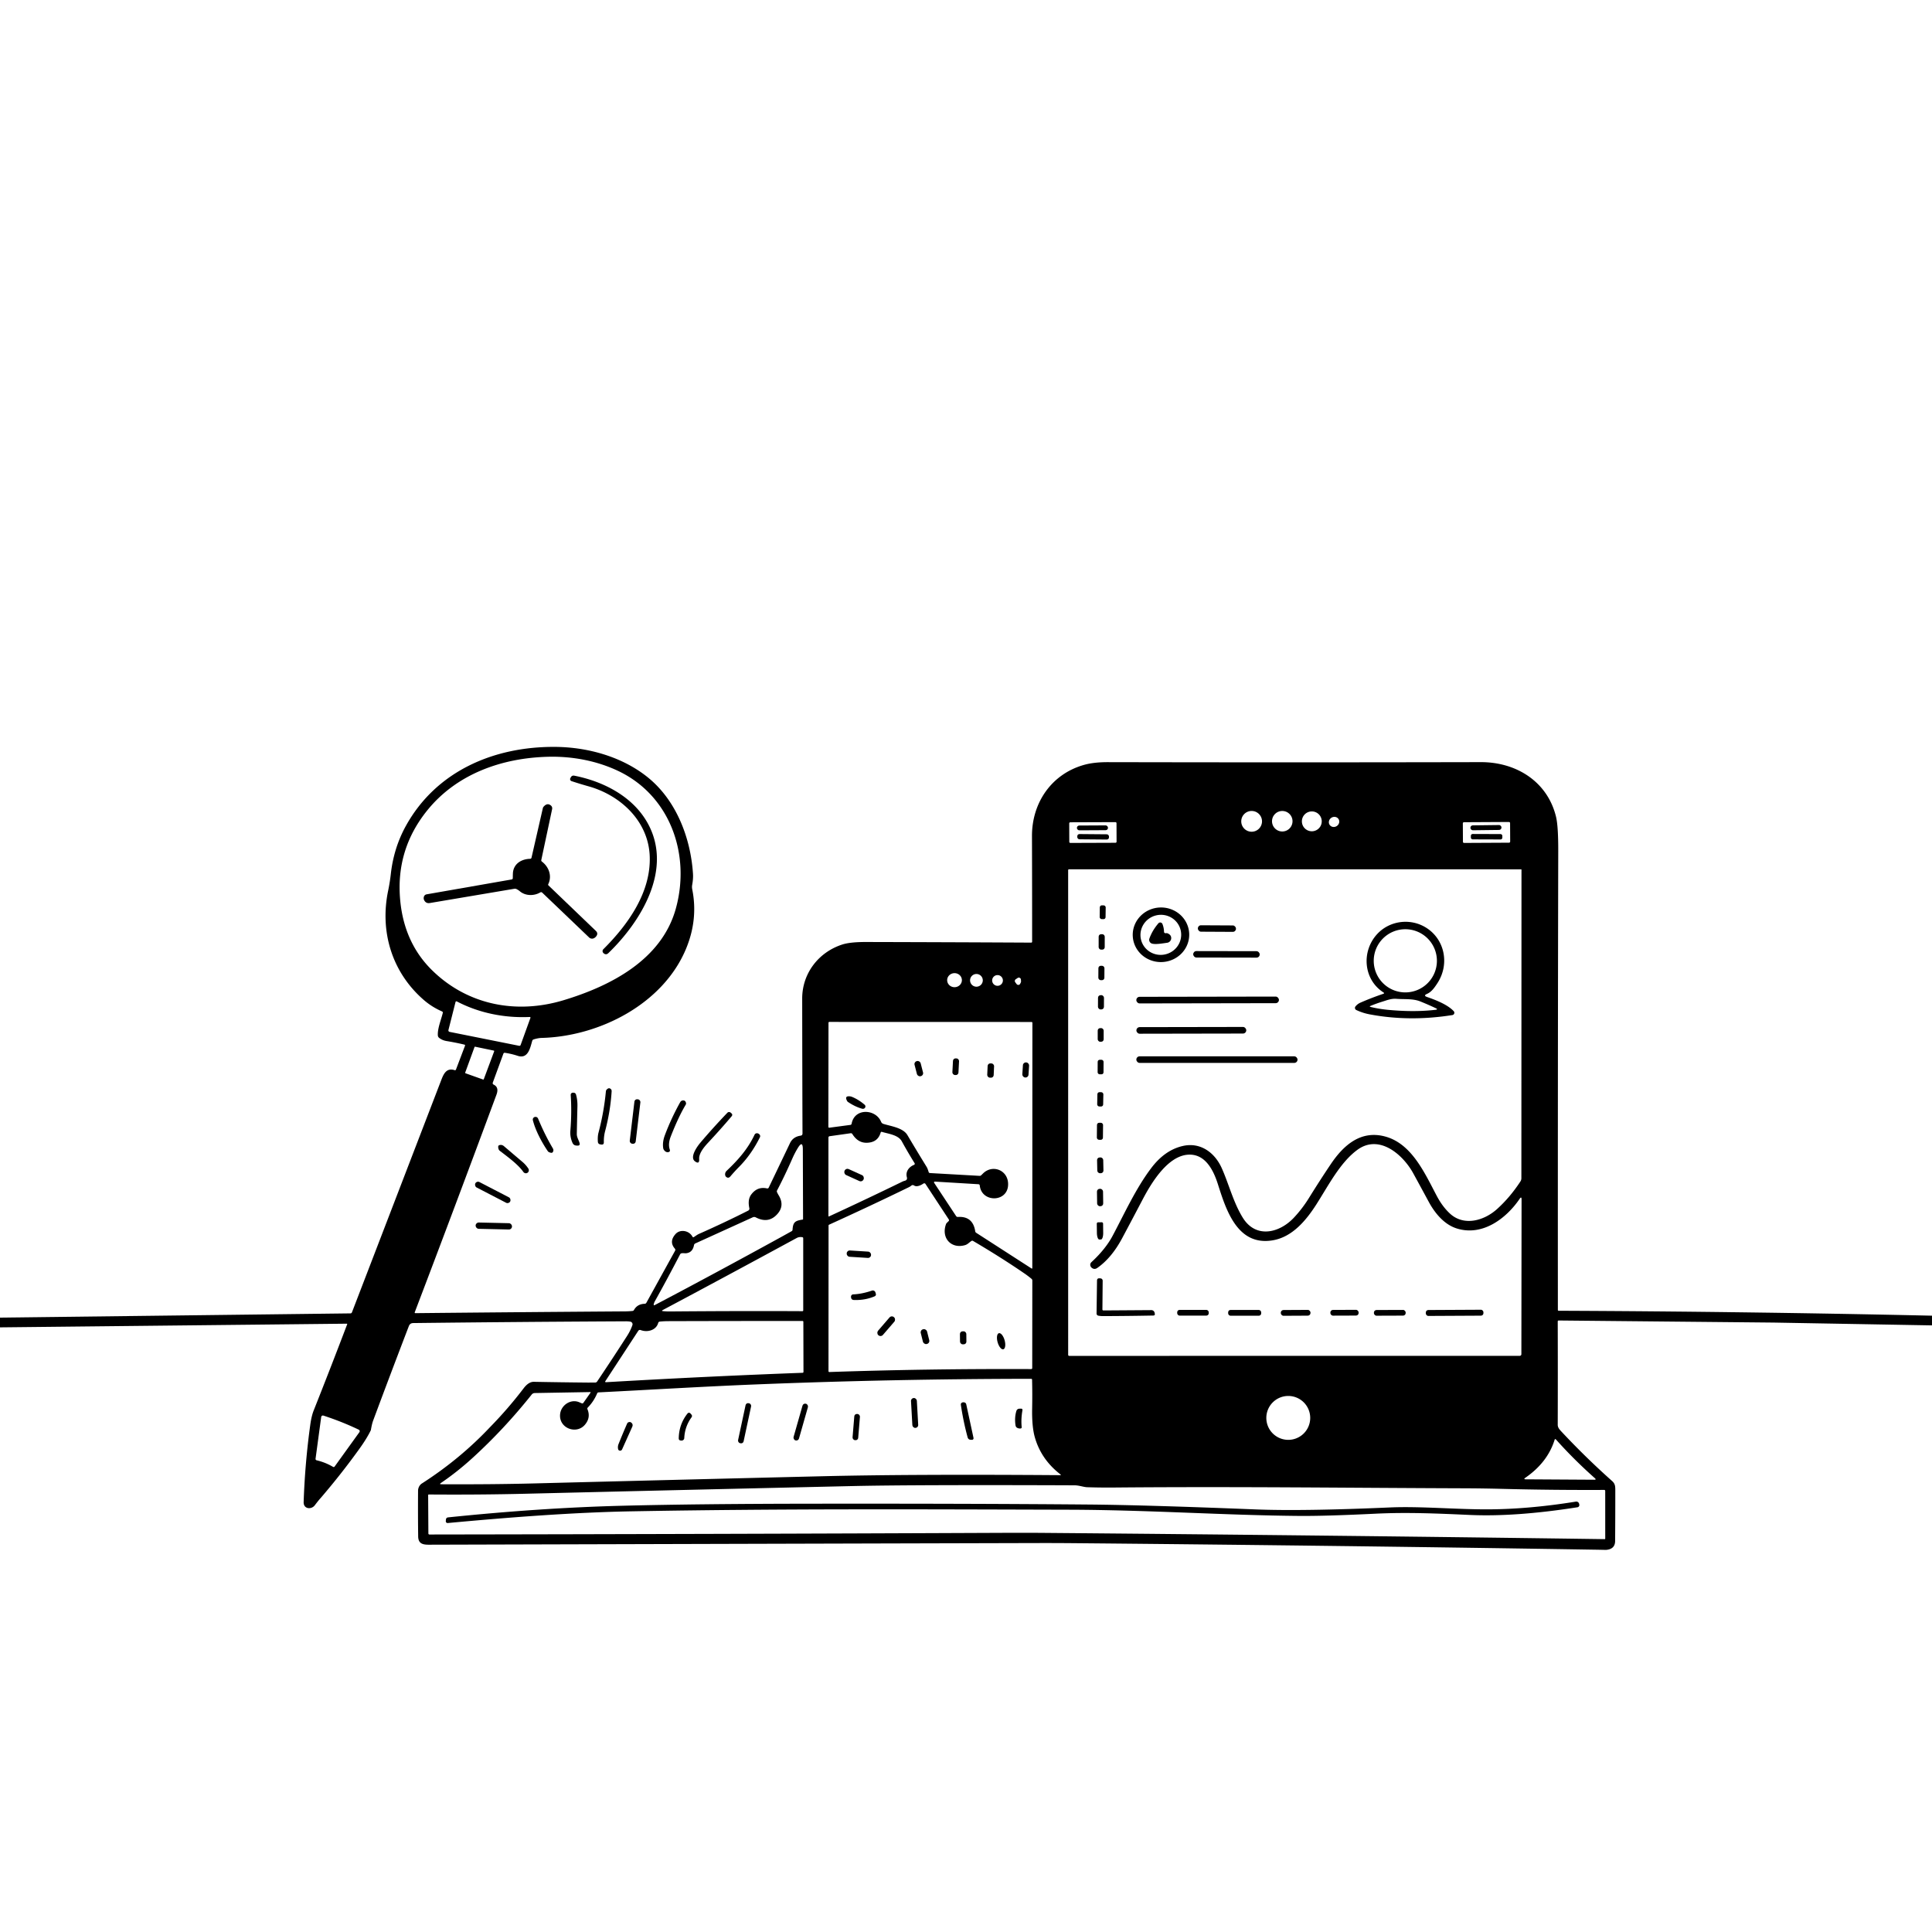 <svg xmlns="http://www.w3.org/2000/svg" version="1.1" viewBox="0.00 0.00 1024.00 1024.00">
<g id="Parent-Group"><g fill="rgba(0,0,0,0)" id="Group-rgba(0,0,0,0)">
<path d="   M 1024.00 0.00   L 1024.00 697.34   Q 924.92 695.13 826.16 694.73   Q 825.70 694.73 825.70 694.28   Q 825.64 569.39 825.90 451.00   Q 825.93 437.84 824.72 432.88   C 820.17 414.21 803.62 403.91 784.89 403.95   Q 684.63 404.17 587.11 403.96   Q 579.80 403.95 574.68 405.37   C 557.41 410.16 546.92 425.40 546.97 443.15   Q 547.06 472.30 547.05 499.15   A 0.46 0.46 0.0 0 1 546.58 499.61   Q 505.01 499.39 459.07 499.28   Q 450.71 499.26 446.54 500.58   C 433.90 504.61 425.17 515.87 425.18 529.25   Q 425.22 565.48 425.34 600.76   Q 425.34 601.78 424.33 601.93   Q 420.33 602.50 418.70 605.91   Q 412.83 618.23 407.43 629.47   A 0.77 0.77 0.0 0 1 406.57 629.89   Q 401.42 628.74 398.16 633.13   C 396.58 635.27 396.65 637.90 397.17 640.37   A 1.18 1.17 -19.6 0 1 396.55 641.66   Q 384.18 647.92 370.50 653.98   C 369.57 654.39 368.66 655.09 367.81 655.64   Q 367.28 655.98 366.99 655.43   C 365.32 652.24 360.50 651.27 358.00 654.12   Q 354.49 658.12 357.67 661.78   Q 358.14 662.32 357.80 662.93   L 342.59 690.49   Q 342.29 691.02 341.68 691.04   Q 337.80 691.15 336.03 694.31   Q 335.77 694.78 335.23 694.83   Q 333.17 695.05 331.07 695.06   Q 274.57 695.45 220.22 696.00   Q 219.65 696.01 219.85 695.47   Q 241.64 638.27 263.14 580.20   C 263.90 578.14 264.01 576.03 261.67 574.88   Q 260.93 574.52 261.21 573.75   L 266.80 558.49   Q 267.01 557.92 267.62 558.01   Q 271.08 558.52 274.38 559.61   C 279.92 561.43 281.02 555.34 282.09 551.68   Q 282.26 551.09 282.84 550.91   Q 285.23 550.17 287.08 550.12   C 317.69 549.33 351.55 532.13 363.68 502.71   Q 370.05 487.25 366.92 471.48   Q 366.66 470.18 366.87 469.02   C 367.23 467.01 367.43 465.07 367.29 463.03   C 366.04 444.04 358.43 424.38 343.71 412.31   C 330.19 401.22 311.80 396.02 294.43 395.87   C 261.64 395.57 231.10 408.82 215.12 437.75   Q 208.70 449.37 207.15 463.16   Q 206.65 467.62 205.73 472.06   C 201.22 493.73 207.69 515.30 224.59 529.98   Q 228.92 533.74 234.28 536.08   Q 234.83 536.33 234.68 536.91   C 233.80 540.50 231.82 545.22 232.07 548.81   A 1.75 1.74 -72.6 0 0 232.72 550.06   Q 234.39 551.41 236.81 551.80   Q 241.60 552.58 246.13 553.67   Q 246.64 553.80 246.45 554.30   L 241.70 566.82   Q 241.49 567.38 240.92 567.20   C 236.47 565.76 235.01 569.50 233.76 572.76   Q 210.15 634.18 186.55 695.54   Q 186.33 696.12 185.71 696.12   L 0.00 698.36   L 0.00 0.00   L 1024.00 0.00   Z   M 318.24 606.56   L 318.71 606.63   Q 320.08 606.81 320.05 605.43   Q 319.98 602.32 320.72 599.54   Q 323.53 588.93 324.18 578.44   Q 324.25 577.32 323.22 576.88   Q 322.45 576.55 321.53 577.53   A 1.48 1.45 70.1 0 0 321.14 578.39   Q 320.11 589.41 317.22 600.34   Q 316.69 602.32 316.88 605.11   Q 316.97 606.39 318.24 606.56   Z   M 305.72 600.96   Q 305.86 593.68 306.05 586.44   Q 306.14 583.13 305.32 580.21   Q 305.02 579.16 303.93 579.15   L 303.62 579.15   A 1.13 1.12 88.3 0 0 302.49 580.35   Q 303.11 589.52 302.31 599.26   Q 302.04 602.61 303.43 605.73   Q 304.03 607.08 305.49 607.17   L 305.98 607.20   Q 307.62 607.29 307.15 605.72   C 306.66 604.08 305.68 602.74 305.72 600.96   Z   M 339.42 584.212   A 1.37 1.37 0.0 0 0 338.221 582.689   L 337.785 582.637   A 1.37 1.37 0.0 0 0 336.262 583.836   L 333.78 604.648   A 1.37 1.37 0.0 0 0 334.978 606.171   L 335.415 606.223   A 1.37 1.37 0.0 0 0 336.938 605.024   L 339.42 584.212   Z   M 354.96 609.16   Q 353.99 606.25 355.56 602.25   Q 359.66 591.82 363.44 585.52   A 1.34 1.32 -37.7 0 0 363.58 584.51   Q 363.29 583.45 362.55 583.30   Q 361.15 583.03 360.46 584.28   Q 355.69 592.87 352.38 601.71   Q 351.01 605.40 351.52 608.58   A 2.23 2.21 23.5 0 0 351.86 609.43   Q 352.75 610.73 353.92 610.68   Q 355.45 610.61 354.96 609.16   Z   M 370.57 614.28   C 370.39 611.33 373.08 608.04 375.33 605.63   Q 382.08 598.40 387.76 591.68   Q 388.51 590.79 387.63 590.04   L 387.24 589.70   A 1.25 1.24 42.1 0 0 385.53 589.78   Q 377.16 598.56 371.06 605.83   C 369.51 607.68 365.45 613.35 368.31 615.50   Q 370.76 617.34 370.57 614.28   Z   M 293.02 608.66   C 290.00 603.56 287.49 598.39 285.23 592.96   Q 284.82 591.97 283.81 591.97   A 1.43 1.42 -7.0 0 0 282.43 593.73   C 283.80 599.27 287.33 605.73 290.33 610.12   A 1.55 1.54 -5.0 0 0 290.99 610.67   Q 292.54 611.37 292.99 610.65   Q 293.61 609.67 293.02 608.66   Z   M 399.89 601.51   C 396.38 608.94 391.28 614.73 385.14 620.55   A 2.54 2.34 -35.8 0 0 384.56 623.41   Q 384.62 623.53 384.72 623.62   Q 385.98 624.85 387.12 623.51   Q 389.37 620.85 391.70 618.50   Q 398.28 611.86 402.78 602.74   A 1.27 1.26 39.3 0 0 402.64 601.40   Q 402.10 600.72 401.37 600.66   Q 400.34 600.56 399.89 601.51   Z   M 277.34 621.09   Q 277.80 621.74 278.53 621.84   A 1.62 1.57 76.4 0 0 280.01 619.33   Q 278.69 617.35 277.01 615.92   Q 271.80 611.50 267.11 607.50   Q 265.94 606.50 264.53 607.01   Q 263.79 607.28 264.21 608.91   A 2.02 1.99 -79.4 0 0 264.93 609.98   C 269.51 613.46 274.68 617.29 277.34 621.09   Z   M 270.436 636.764   A 1.59 1.59 0.0 0 0 269.756 634.621   L 254.095 626.503   A 1.59 1.59 0.0 0 0 251.952 627.183   L 251.924 627.236   A 1.59 1.59 0.0 0 0 252.604 629.379   L 268.265 637.497   A 1.59 1.59 0.0 0 0 270.408 636.817   L 270.436 636.764   Z   M 271.368 649.989   A 1.63 1.63 0.0 0 0 269.776 648.322   L 253.76 647.959   A 1.63 1.63 0.0 0 0 252.093 649.551   L 252.092 649.631   A 1.63 1.63 0.0 0 0 253.684 651.298   L 269.7 651.661   A 1.63 1.63 0.0 0 0 271.367 650.069   L 271.368 649.989   Z" />
<path d="   M 226.65 429.28   C 242.15 410.24 265.95 401.69 290.61 401.10   C 303.48 400.79 316.39 403.27 327.72 408.65   C 355.33 421.79 366.19 453.13 358.14 481.79   C 350.57 508.75 323.64 522.62 298.65 530.15   C 273.60 537.70 247.82 532.68 229.07 514.31   Q 214.18 499.72 212.10 476.98   Q 209.66 450.15 226.65 429.28   Z   M 344.35 453.40   C 345.28 472.76 332.87 490.09 319.80 503.09   A 1.42 1.42 0.0 0 0 319.60 504.87   Q 319.74 505.07 319.92 505.23   Q 321.22 506.35 322.46 505.16   C 339.94 488.25 356.96 460.41 343.09 435.95   C 335.25 422.14 319.92 414.18 304.41 411.13   Q 303.14 410.88 302.53 412.02   L 302.30 412.44   A 1.11 1.11 0.0 0 0 302.93 414.02   Q 307.46 415.51 311.92 416.76   C 328.89 421.50 343.46 435.09 344.35 453.40   Z   M 271.14 466.14   L 226.09 474.02   A 1.80 1.80 0.0 0 0 224.66 475.34   Q 224.41 476.31 224.80 477.08   Q 225.76 478.98 227.85 478.62   L 272.65 471.06   Q 273.21 470.97 273.71 471.21   Q 274.68 471.67 275.49 472.36   C 278.52 474.95 283.10 474.91 286.33 473.01   Q 286.91 472.67 287.41 473.14   L 312.24 496.88   A 2.26 2.25 -37.4 0 0 314.88 497.23   Q 315.59 496.84 316.06 496.20   Q 317.16 494.70 315.82 493.40   L 290.70 469.29   Q 290.41 469.01 290.58 468.65   C 292.65 464.41 291.03 459.54 287.22 456.66   Q 286.79 456.33 286.90 455.81   L 292.62 428.93   Q 292.91 427.57 291.78 426.77   Q 289.94 425.46 288.10 427.59   A 1.84 1.76 72.8 0 0 287.72 428.35   L 281.72 454.56   Q 281.58 455.17 280.95 455.19   C 276.01 455.33 272.00 458.11 271.84 463.07   Q 271.80 464.26 271.79 465.38   Q 271.78 466.02 271.14 466.14   Z" />
<circle cx="663.39" cy="435.33" r="5.50" />
<circle cx="679.63" cy="435.27" r="5.43" />
<circle cx="695.29" cy="435.33" r="5.26" />
<ellipse cx="0.00" cy="0.00" transform="translate(707.08,435.63) rotate(-33.1)" rx="2.81" ry="2.62" />
<path d="   M 591.807 446.116   A 0.57 0.57 0.0 0 1 591.239 446.688   L 567.319 446.772   A 0.57 0.57 0.0 0 1 566.747 446.204   L 566.713 436.404   A 0.57 0.57 0.0 0 1 567.281 435.832   L 591.201 435.748   A 0.57 0.57 0.0 0 1 591.773 436.316   L 591.807 446.116   Z   M 587.25 438.697   A 1.23 1.23 0.0 0 0 586.013 437.473   L 572.013 437.547   A 1.23 1.23 0.0 0 0 570.79 438.783   L 570.79 438.863   A 1.23 1.23 0.0 0 0 572.027 440.087   L 586.027 440.013   A 1.23 1.23 0.0 0 0 587.25 438.777   L 587.25 438.697   Z   M 587.782 443.343   A 1.14 1.14 0.0 0 0 586.652 442.193   L 572.132 442.067   A 1.14 1.14 0.0 0 0 570.982 443.197   L 570.978 443.697   A 1.14 1.14 0.0 0 0 572.108 444.847   L 586.628 444.973   A 1.14 1.14 0.0 0 0 587.778 443.843   L 587.782 443.343   Z" />
<path d="   M 800.425 446.044   A 0.60 0.60 0.0 0 1 799.829 446.647   L 775.989 446.772   A 0.60 0.60 0.0 0 1 775.386 446.175   L 775.335 436.396   A 0.60 0.60 0.0 0 1 775.931 435.793   L 799.771 435.668   A 0.60 0.60 0.0 0 1 800.374 436.264   L 800.425 446.044   Z   M 795.809 438.529   A 1.26 1.26 0.0 0 0 794.534 437.285   L 780.595 437.455   A 1.26 1.26 0.0 0 0 779.35 438.731   L 779.351 438.81   A 1.26 1.26 0.0 0 0 780.626 440.055   L 794.565 439.885   A 1.26 1.26 0.0 0 0 795.81 438.61   L 795.809 438.529   Z   M 796.272 442.999   A 0.92 0.92 0.0 0 0 795.355 442.076   L 780.515 442.024   A 0.92 0.92 0.0 0 0 779.592 442.941   L 779.588 443.961   A 0.92 0.92 0.0 0 0 780.505 444.884   L 795.345 444.936   A 0.92 0.92 0.0 0 0 796.268 444.019   L 796.272 442.999   Z" />
<path d="   M 581.62 672.01   Q 589.21 666.70 594.82 656.17   Q 600.36 645.79 605.67 635.66   C 610.19 627.06 618.92 612.48 629.96 611.99   C 638.78 611.60 643.09 620.06 645.47 627.53   C 649.88 641.38 655.87 660.65 674.71 657.37   C 684.97 655.58 692.21 646.91 697.63 638.46   C 704.07 628.41 710.28 616.13 719.46 609.42   C 731.06 600.95 743.65 612.01 749.06 621.90   Q 753.13 629.34 757.29 637.04   C 760.48 642.94 765.38 648.95 772.00 651.07   C 785.52 655.40 798.17 646.08 805.44 635.41   Q 806.46 633.92 806.46 635.73   L 806.36 717.75   A 0.87 0.87 0.0 0 1 805.49 718.62   L 566.78 718.65   Q 566.15 718.65 566.15 718.03   L 566.14 461.27   Q 566.14 460.74 566.67 460.74   L 806.22 460.76   A 0.20 0.20 0.0 0 1 806.42 460.96   L 806.36 624.48   Q 806.36 625.43 805.84 626.22   Q 800.30 634.67 793.45 640.84   C 786.51 647.09 775.84 650.00 768.51 643.23   Q 764.53 639.55 761.52 633.86   C 755.16 621.84 748.36 606.41 734.50 602.47   C 721.40 598.74 712.17 606.89 705.38 616.97   Q 699.84 625.18 693.73 635.02   Q 690.25 640.63 685.80 645.38   C 678.13 653.58 665.58 656.64 658.64 645.31   C 653.64 637.15 651.33 627.59 647.56 619.16   C 643.91 610.97 636.33 605.26 626.96 607.38   C 619.80 609.00 614.39 613.52 610.12 619.18   C 601.94 630.02 596.10 643.01 589.71 655.00   Q 585.95 662.06 578.54 668.91   Q 577.48 669.89 578.05 671.20   Q 578.20 671.54 578.47 671.80   Q 579.96 673.17 581.62 672.01   Z   M 586.046 480.932   A 1.05 1.05 0.0 0 0 585.011 479.868   L 583.991 479.853   A 1.05 1.05 0.0 0 0 582.927 480.889   L 582.854 486.088   A 1.05 1.05 0.0 0 0 583.889 487.152   L 584.909 487.167   A 1.05 1.05 0.0 0 0 585.973 486.132   L 586.046 480.932   Z   M 630.296 494.797   A 14.97 14.47 -2.5 0 0 614.709 480.994   A 14.97 14.47 -2.5 0 0 600.384 496.103   A 14.97 14.47 -2.5 0 0 615.971 509.906   A 14.97 14.47 -2.5 0 0 630.296 494.797   Z   M 733.15 526.75   Q 726.86 528.88 721.00 531.45   Q 719.51 532.11 718.43 533.43   A 1.24 1.24 0.0 0 0 718.86 535.33   Q 722.21 536.92 725.97 537.63   Q 747.06 541.61 769.79 538.01   A 1.24 1.24 0.0 0 0 770.50 535.94   C 767.21 532.42 760.86 529.97 756.38 528.43   Q 754.25 527.70 756.31 526.80   C 758.79 525.72 760.33 523.41 761.77 521.24   C 768.72 510.72 765.57 496.86 754.69 491.01   C 746.52 486.62 736.24 488.28 729.97 495.03   C 721.46 504.21 722.61 519.17 733.24 525.99   Q 733.98 526.47 733.15 526.75   Z   M 655.09 492.163   A 1.65 1.65 0.0 0 0 653.449 490.504   L 636.549 490.416   A 1.65 1.65 0.0 0 0 634.89 492.057   L 634.89 492.157   A 1.65 1.65 0.0 0 0 636.531 493.816   L 653.431 493.904   A 1.65 1.65 0.0 0 0 655.09 492.263   L 655.09 492.163   Z   M 585.535 496.433   A 1.28 1.28 0.0 0 0 584.257 495.151   L 583.597 495.149   A 1.28 1.28 0.0 0 0 582.315 496.427   L 582.305 502.047   A 1.28 1.28 0.0 0 0 583.583 503.329   L 584.243 503.331   A 1.28 1.28 0.0 0 0 585.525 502.053   L 585.535 496.433   Z   M 667.67 505.831   A 1.68 1.68 0.0 0 0 665.993 504.148   L 634.113 504.092   A 1.68 1.68 0.0 0 0 632.43 505.769   L 632.43 505.829   A 1.68 1.68 0.0 0 0 634.107 507.512   L 665.987 507.568   A 1.68 1.68 0.0 0 0 667.67 505.891   L 667.67 505.831   Z   M 585.378 513.161   A 1.26 1.26 0.0 0 0 584.127 511.892   L 583.447 511.888   A 1.26 1.26 0.0 0 0 582.178 513.139   L 582.142 518.239   A 1.26 1.26 0.0 0 0 583.393 519.508   L 584.073 519.512   A 1.26 1.26 0.0 0 0 585.342 518.261   L 585.378 513.161   Z   M 585.133 528.838   A 1.37 1.37 0.0 0 0 583.77 527.461   L 583.35 527.459   A 1.37 1.37 0.0 0 0 581.973 528.822   L 581.947 533.642   A 1.37 1.37 0.0 0 0 583.31 535.019   L 583.73 535.021   A 1.37 1.37 0.0 0 0 585.107 533.658   L 585.133 528.838   Z   M 677.86 529.934   A 1.73 1.73 0.0 0 0 676.127 528.207   L 604.007 528.333   A 1.73 1.73 0.0 0 0 602.28 530.066   L 602.28 530.106   A 1.73 1.73 0.0 0 0 604.013 531.833   L 676.133 531.707   A 1.73 1.73 0.0 0 0 677.86 529.974   L 677.86 529.934   Z   M 660.54 546.019   A 1.72 1.72 0.0 0 0 658.817 544.302   L 604.037 544.398   A 1.72 1.72 0.0 0 0 602.32 546.121   L 602.32 546.181   A 1.72 1.72 0.0 0 0 604.043 547.898   L 658.823 547.802   A 1.72 1.72 0.0 0 0 660.54 546.079   L 660.54 546.019   Z   M 584.97 546.23   A 1.30 1.30 0.0 0 0 583.67 544.93   L 583.11 544.93   A 1.30 1.30 0.0 0 0 581.81 546.23   L 581.81 550.85   A 1.30 1.30 0.0 0 0 583.11 552.15   L 583.67 552.15   A 1.30 1.30 0.0 0 0 584.97 550.85   L 584.97 546.23   Z   M 687.71 561.59   A 1.71 1.71 0.0 0 0 686.00 559.88   L 604.00 559.88   A 1.71 1.71 0.0 0 0 602.29 561.59   L 602.29 561.65   A 1.71 1.71 0.0 0 0 604.00 563.36   L 686.00 563.36   A 1.71 1.71 0.0 0 0 687.71 561.65   L 687.71 561.59   Z   M 584.915 562.778   A 1.06 1.06 0.0 0 0 583.86 561.713   L 582.86 561.707   A 1.06 1.06 0.0 0 0 581.795 562.762   L 581.765 568.342   A 1.06 1.06 0.0 0 0 582.82 569.407   L 583.82 569.413   A 1.06 1.06 0.0 0 0 584.885 568.358   L 584.915 562.778   Z   M 584.802 579.991   A 1.08 1.08 0.0 0 0 583.743 578.89   L 582.743 578.871   A 1.08 1.08 0.0 0 0 581.642 579.93   L 581.538 585.349   A 1.08 1.08 0.0 0 0 582.597 586.45   L 583.597 586.469   A 1.08 1.08 0.0 0 0 584.698 585.41   L 584.802 579.991   Z   M 584.645 596.247   A 1.13 1.13 0.0 0 0 583.527 595.105   L 582.567 595.095   A 1.13 1.13 0.0 0 0 581.426 596.213   L 581.355 602.973   A 1.13 1.13 0.0 0 0 582.473 604.115   L 583.433 604.125   A 1.13 1.13 0.0 0 0 584.574 603.007   L 584.645 596.247   Z   M 584.731 614.807   A 1.36 1.36 0.0 0 0 583.343 613.475   L 582.803 613.487   A 1.36 1.36 0.0 0 0 581.471 614.875   L 581.589 620.494   A 1.36 1.36 0.0 0 0 582.977 621.825   L 583.517 621.813   A 1.36 1.36 0.0 0 0 584.848 620.425   L 584.731 614.807   Z   M 584.636 631.518   A 1.44 1.44 0.0 0 0 583.176 630.098   L 582.836 630.103   A 1.44 1.44 0.0 0 0 581.416 631.563   L 581.504 637.902   A 1.44 1.44 0.0 0 0 582.964 639.322   L 583.304 639.317   A 1.44 1.44 0.0 0 0 584.724 637.857   L 584.636 631.518   Z   M 583.94 647.83   L 582.02 647.85   A 0.71 0.71 0.0 0 0 581.32 648.57   L 581.38 653.51   A 3.47 1.22 89.3 0 0 582.65 656.97   L 583.55 656.95   A 3.47 1.22 89.3 0 0 584.72 653.47   L 584.66 648.53   A 0.71 0.71 0.0 0 0 583.94 647.83   Z   M 584.30 694.05   L 584.44 678.80   A 1.23 1.22 2.2 0 0 583.30 677.57   L 582.76 677.53   Q 581.46 677.44 581.44 678.74   L 581.20 696.20   A 1.15 1.14 5.8 0 0 582.13 697.33   Q 583.37 697.56 584.60 697.56   Q 597.61 697.52 611.25 697.26   Q 612.28 697.24 612.06 696.24   L 611.96 695.76   A 1.76 1.75 -6.5 0 0 610.23 694.39   L 584.80 694.56   A 0.50 0.50 0.0 0 1 584.30 694.05   Z   M 640.66 695.52   A 1.26 1.26 0.0 0 0 639.40 694.26   L 625.20 694.26   A 1.26 1.26 0.0 0 0 623.94 695.52   L 623.94 696.04   A 1.26 1.26 0.0 0 0 625.20 697.30   L 639.40 697.30   A 1.26 1.26 0.0 0 0 640.66 696.04   L 640.66 695.52   Z   M 668.45 695.53   A 1.23 1.23 0.0 0 0 667.22 694.30   L 652.18 694.30   A 1.23 1.23 0.0 0 0 650.95 695.53   L 650.95 696.13   A 1.23 1.23 0.0 0 0 652.18 697.36   L 667.22 697.36   A 1.23 1.23 0.0 0 0 668.45 696.13   L 668.45 695.53   Z   M 694.589 695.679   A 1.42 1.42 0.0 0 0 693.162 694.266   L 680.262 694.334   A 1.42 1.42 0.0 0 0 678.85 695.761   L 678.851 695.981   A 1.42 1.42 0.0 0 0 680.278 697.394   L 693.178 697.326   A 1.42 1.42 0.0 0 0 694.591 695.899   L 694.589 695.679   Z   M 720.099 695.604   A 1.37 1.37 0.0 0 0 718.725 694.239   L 706.485 694.281   A 1.37 1.37 0.0 0 0 705.12 695.656   L 705.121 695.956   A 1.37 1.37 0.0 0 0 706.495 697.321   L 718.735 697.279   A 1.37 1.37 0.0 0 0 720.101 695.904   L 720.099 695.604   Z   M 745.039 695.651   A 1.37 1.37 0.0 0 0 743.665 694.285   L 729.565 694.335   A 1.37 1.37 0.0 0 0 728.2 695.709   L 728.201 695.989   A 1.37 1.37 0.0 0 0 729.575 697.355   L 743.675 697.305   A 1.37 1.37 0.0 0 0 745.04 695.931   L 745.039 695.651   Z   M 786.248 695.49   A 1.31 1.31 0.0 0 0 784.932 694.187   L 757.012 694.333   A 1.31 1.31 0.0 0 0 755.709 695.65   L 755.712 696.17   A 1.31 1.31 0.0 0 0 757.028 697.473   L 784.948 697.327   A 1.31 1.31 0.0 0 0 786.251 696.01   L 786.248 695.49   Z" />
<path d="   M 625.812 493.189   A 10.80 10.61 -12.3 0 1 617.52 505.856   A 10.80 10.61 -12.3 0 1 604.708 497.791   A 10.80 10.61 -12.3 0 1 613 485.123   A 10.80 10.61 -12.3 0 1 625.812 493.189   Z   M 616.96 493.89   Q 616.91 491.75 616.12 489.74   A 1.27 1.27 0.0 0 0 613.97 489.38   Q 610.73 493.17 609.21 497.43   A 2.08 2.08 0.0 0 0 610.56 500.12   C 612.51 500.72 616.51 499.96 618.60 499.69   A 2.50 2.49 86.7 0 0 620.77 497.25   Q 620.78 495.53 618.91 494.71   Q 618.47 494.52 617.99 494.61   Q 617.71 494.66 617.44 494.56   Q 616.97 494.39 616.96 493.89   Z" />
<circle cx="744.85" cy="509.25" r="16.74" />
<ellipse cx="0.00" cy="0.00" transform="translate(505.92,519.51) rotate(-0.9)" rx="3.90" ry="3.72" />
<circle cx="517.53" cy="519.60" r="3.37" />
<circle cx="528.71" cy="519.66" r="2.84" />
<path d="   M 541.06 520.71   L 540.72 521.40   A 1.11 1.11 0.0 0 1 538.83 521.58   L 538.10 520.61   A 1.11 1.11 0.0 0 1 538.37 519.02   L 539.39 518.34   A 1.11 1.11 0.0 0 1 541.11 519.19   L 541.17 520.15   A 1.11 1.11 0.0 0 1 541.06 520.71   Z" />
<path d="   M 732.63 530.91   C 735.07 530.15 737.49 529.18 740.08 529.39   C 744.32 529.74 748.80 529.18 752.82 530.79   Q 757.01 532.48 760.98 534.36   Q 762.41 535.03 760.84 535.22   Q 749.66 536.55 735.81 535.25   Q 730.92 534.79 726.50 533.71   Q 725.58 533.49 726.45 533.13   Q 729.44 531.90 732.63 530.91   Z" />
<path d="   M 242.24 530.83   C 253.97 536.95 267.41 539.62 280.66 539.02   Q 281.32 538.99 281.10 539.61   L 275.94 553.87   A 0.67 0.66 15.1 0 1 275.18 554.30   L 238.28 546.91   A 0.79 0.78 -77.3 0 1 237.68 545.95   L 241.41 531.20   Q 241.59 530.49 242.24 530.83   Z" />
<path d="   M 466.99 594.56   C 464.20 587.76 452.94 587.10 451.38 595.56   Q 451.27 596.15 450.67 596.23   L 439.65 597.70   Q 439.05 597.79 439.05 597.17   L 439.12 542.13   Q 439.12 541.64 439.62 541.64   L 546.68 541.67   Q 547.19 541.67 547.19 542.18   L 547.14 672.02   Q 547.14 672.58 546.67 672.28   L 517.41 653.41   Q 516.98 653.14 516.90 652.64   Q 515.66 644.53 507.74 645.01   Q 507.10 645.05 506.74 644.52   L 495.11 626.91   A 0.41 0.41 0.0 0 1 495.48 626.27   L 518.55 627.66   Q 519.23 627.70 519.30 628.37   C 520.31 637.86 535.13 637.37 534.29 626.84   C 533.73 619.91 525.83 617.14 520.98 622.00   Q 520.51 622.47 520.04 622.92   A 1.09 1.06 23.7 0 1 519.21 623.23   L 492.89 621.74   Q 492.37 621.71 492.21 621.21   C 491.90 620.24 491.64 619.32 491.11 618.44   Q 485.93 610.03 480.94 601.61   C 478.65 597.75 472.29 596.94 468.22 595.69   A 1.96 1.94 87.3 0 1 466.99 594.56   Z   M 508.317 562.428   A 1.37 1.37 0.0 0 0 507.021 560.989   L 506.541 560.963   A 1.37 1.37 0.0 0 0 505.101 562.26   L 504.783 568.332   A 1.37 1.37 0.0 0 0 506.079 569.771   L 506.559 569.797   A 1.37 1.37 0.0 0 0 507.999 568.5   L 508.317 562.428   Z   M 487.961 563.505   A 1.56 1.56 0.0 0 0 486.062 562.382   L 485.849 562.437   A 1.56 1.56 0.0 0 0 484.726 564.336   L 485.999 569.295   A 1.56 1.56 0.0 0 0 487.898 570.418   L 488.111 570.363   A 1.56 1.56 0.0 0 0 489.234 568.464   L 487.961 563.505   Z   M 545.445 564.761   A 1.55 1.55 0.0 0 0 543.998 563.114   L 543.818 563.102   A 1.55 1.55 0.0 0 0 542.172 564.549   L 541.855 569.439   A 1.55 1.55 0.0 0 0 543.302 571.086   L 543.482 571.097   A 1.55 1.55 0.0 0 0 545.129 569.651   L 545.445 564.761   Z   M 526.886 565.11   A 1.40 1.40 0.0 0 0 525.551 563.648   L 524.932 563.62   A 1.40 1.40 0.0 0 0 523.47 564.955   L 523.254 569.71   A 1.40 1.40 0.0 0 0 524.589 571.172   L 525.208 571.2   A 1.40 1.40 0.0 0 0 526.67 569.865   L 526.886 565.11   Z   M 449.46 584.07   Q 453.21 586.60 456.91 587.64   Q 457.46 587.80 457.99 587.55   A 1.22 1.22 0.0 0 0 458.26 585.52   Q 455.16 582.86 451.68 581.40   Q 450.82 581.04 449.89 581.05   Q 447.59 581.06 449.01 583.58   A 1.37 1.31 3.6 0 0 449.46 584.07   Z" />
<path d="   M 261.92 557.23   L 256.42 571.99   A 0.30 0.30 0.0 0 1 256.04 572.17   L 246.75 568.86   A 0.30 0.30 0.0 0 1 246.57 568.48   L 251.50 554.97   A 0.30 0.30 0.0 0 1 251.84 554.78   L 261.70 556.83   A 0.30 0.30 0.0 0 1 261.92 557.23   Z" />
<path d="   M 480.65 623.91   Q 481.07 625.45 479.53 625.84   Q 478.82 626.02 478.18 626.34   Q 459.21 635.59 439.45 644.70   Q 439.08 644.88 439.08 644.47   L 439.09 602.98   Q 439.09 602.30 439.76 602.21   L 450.85 600.64   Q 451.44 600.56 451.76 601.06   Q 454.72 605.80 459.42 605.69   Q 465.23 605.56 466.76 600.31   Q 466.92 599.76 467.47 599.93   C 470.92 600.98 476.10 601.51 477.97 604.92   Q 481.18 610.77 484.76 616.52   A 0.60 0.60 0.0 0 1 484.47 617.39   C 481.78 618.46 479.85 620.99 480.65 623.91   Z   M 457.731 625.05   A 1.66 1.66 0.0 0 0 456.905 622.852   L 449.856 619.655   A 1.66 1.66 0.0 0 0 447.659 620.481   L 447.609 620.59   A 1.66 1.66 0.0 0 0 448.435 622.788   L 455.484 625.985   A 1.66 1.66 0.0 0 0 457.681 625.159   L 457.731 625.05   Z" />
<path d="   M 425.43 646.40   C 421.58 647.01 420.31 647.61 420.07 651.78   Q 420.04 652.29 419.59 652.55   Q 416.64 654.20 413.98 655.67   Q 377.88 675.50 347.11 691.67   Q 346.31 692.09 346.51 691.21   Q 346.70 690.39 347.10 689.67   Q 353.51 678.21 360.45 664.86   Q 360.68 664.42 361.16 664.29   C 361.96 664.07 362.89 664.33 363.70 664.24   Q 367.11 663.85 367.83 659.96   A 1.24 1.23 82.7 0 1 368.54 659.04   L 398.99 645.19   A 1.82 1.79 46.1 0 1 400.58 645.23   Q 407.35 648.77 412.08 643.39   Q 415.99 638.95 412.73 633.56   Q 412.23 632.74 411.83 631.87   A 1.03 1.02 -43.4 0 1 411.86 630.96   Q 415.70 623.70 420.02 613.91   Q 421.27 611.08 422.86 608.47   Q 425.51 604.13 425.52 609.21   L 425.64 646.15   A 0.25 0.24 86.1 0 1 425.43 646.40   Z" />
<path d="   M 484.51 628.36   C 485.92 629.28 488.20 628.18 489.43 627.31   A 0.78 0.78 0.0 0 1 490.53 627.52   L 502.86 646.30   Q 503.20 646.82 502.75 647.26   L 501.85 648.14   A 1.72 1.68 78.9 0 0 501.41 648.81   C 498.73 656.16 504.14 662.06 511.45 659.96   C 512.92 659.53 513.66 658.54 514.86 657.74   Q 515.29 657.45 515.74 657.72   Q 530.66 666.50 543.04 675.00   Q 544.91 676.28 546.72 677.80   Q 547.15 678.16 547.15 678.72   L 547.10 725.06   Q 547.10 725.64 546.52 725.64   Q 491.94 725.41 439.64 727.20   Q 439.12 727.22 439.12 726.70   L 439.15 649.58   Q 439.15 649.24 439.46 649.10   Q 461.19 639.24 481.79 629.21   Q 482.42 628.90 482.96 628.44   Q 483.70 627.83 484.51 628.36   Z   M 461.673 665.056   A 1.57 1.57 0.0 0 0 460.205 663.39   L 450.445 662.776   A 1.57 1.57 0.0 0 0 448.779 664.245   L 448.767 664.444   A 1.57 1.57 0.0 0 0 450.235 666.11   L 459.995 666.724   A 1.57 1.57 0.0 0 0 461.661 665.255   L 461.673 665.056   Z   M 462.14 684.06   Q 456.83 685.86 452.19 686.05   A 1.19 1.19 0.0 0 0 451.06 687.18   Q 451.05 687.39 451.07 687.59   Q 451.21 688.97 452.60 689.02   Q 458.44 689.23 463.48 687.12   Q 464.52 686.68 464.18 685.61   L 463.99 684.99   A 1.45 1.44 -18.1 0 0 462.14 684.06   Z   M 474.038 700.496   A 1.64 1.64 0.0 0 0 473.868 698.183   L 473.778 698.104   A 1.64 1.64 0.0 0 0 471.465 698.274   L 465.362 705.344   A 1.64 1.64 0.0 0 0 465.531 707.657   L 465.622 707.736   A 1.64 1.64 0.0 0 0 467.935 707.566   L 474.038 700.496   Z   M 491.361 705.695   A 1.63 1.63 0.0 0 0 489.385 704.508   L 489.21 704.551   A 1.63 1.63 0.0 0 0 488.023 706.527   L 489.179 711.165   A 1.63 1.63 0.0 0 0 491.155 712.352   L 491.33 712.309   A 1.63 1.63 0.0 0 0 492.517 710.333   L 491.361 705.695   Z   M 512.168 707.002   A 1.39 1.39 0.0 0 0 510.764 705.627   L 510.164 705.633   A 1.39 1.39 0.0 0 0 508.789 707.038   L 508.832 711.138   A 1.39 1.39 0.0 0 0 510.236 712.513   L 510.836 712.507   A 1.39 1.39 0.0 0 0 512.211 711.102   L 512.168 707.002   Z   M 531.801 715.147   A 4.43 1.93 74.4 0 0 532.469 710.361   A 4.43 1.93 74.4 0 0 529.419 706.613   A 4.43 1.93 74.4 0 0 528.751 711.399   A 4.43 1.93 74.4 0 0 531.801 715.147   Z" />
<path d="   M 355.15 695.10   Q 353.10 695.11 351.43 694.93   Q 350.39 694.82 351.31 694.33   Q 384.39 676.73 422.20 656.20   Q 423.58 655.45 425.26 655.74   Q 425.71 655.82 425.72 656.28   L 425.73 694.55   A 0.40 0.40 0.0 0 1 425.32 694.95   Q 393.66 694.78 355.15 695.10   Z" />
<path d="   M 339.62 704.98   C 343.18 706.33 347.79 705.03 348.84 701.23   Q 349.03 700.54 349.75 700.47   Q 351.91 700.25 354.07 700.24   Q 390.63 700.13 425.40 700.15   A 0.40 0.40 0.0 0 1 425.79 700.55   L 425.86 727.14   A 0.47 0.47 0.0 0 1 425.41 727.61   Q 374.85 729.48 321.28 732.59   Q 320.46 732.63 320.91 731.95   L 338.26 705.42   Q 338.76 704.66 339.62 704.98   Z" />
<path d="   M 311.53 732.79   Q 311.55 732.38 311.45 732.25   Q 311.38 732.16 311.27 732.14   C 309.00 731.79 306.94 731.91 304.76 731.13   C 297.31 728.43 287.68 726.70 279.83 728.11   Q 271.24 729.66 262.84 732.81   Q 229.97 745.10 196.56 758.02   Q 197.13 754.68 197.74 753.03   Q 207.21 727.57 216.70 702.86   Q 217.31 701.27 219.02 701.25   Q 276.04 700.59 331.70 700.32   Q 332.90 700.31 334.07 700.50   A 1.41 1.41 0.0 0 1 335.18 702.36   Q 334.15 705.30 332.35 708.10   Q 324.82 719.85 316.52 732.19   Q 316.12 732.78 315.41 732.78   L 311.53 732.79   Z" />
<path d="   M 1024.00 702.48   L 1024.00 1024.00   L 0.00 1024.00   L 0.00 703.53   L 183.81 701.58   A 0.22 0.22 0.0 0 1 184.02 701.88   Q 175.19 725.12 166.27 747.56   Q 165.10 750.49 164.45 755.19   Q 161.65 775.38 160.94 796.11   C 160.81 799.85 165.00 800.26 166.84 797.84   Q 169.02 794.97 170.00 793.94   Q 177.01 792.34 180.06 791.05   Q 202.87 781.38 225.95 772.37   Q 244.54 765.12 252.94 761.19   Q 255.86 759.83 258.56 756.37   A 0.62 0.61 -57.0 0 1 259.34 756.20   Q 259.51 756.30 259.62 756.53   Q 243.72 773.37 223.57 786.30   C 222.31 787.12 221.59 788.63 221.58 790.12   Q 221.49 803.23 221.64 814.32   C 221.70 819.15 225.46 818.73 229.31 818.72   Q 389.52 818.27 549.73 817.85   Q 559.83 817.83 569.71 817.92   Q 707.11 819.15 844.50 821.35   Q 847.90 821.40 851.15 821.48   Q 852.81 823.84 856.32 823.89   C 863.41 823.99 870.90 822.80 876.21 818.32   Q 879.20 815.80 882.72 810.67   C 903.25 780.69 919.96 750.64 935.71 718.25   Q 940.25 708.92 940.01 700.99   L 1024.00 702.48   Z" />
<path d="   M 307.09 743.25   C 302.50 741.25 297.36 744.76 296.87 749.53   C 296.11 756.94 305.44 760.50 310.00 755.16   Q 313.22 751.38 311.37 746.93   Q 311.15 746.41 311.55 746.01   Q 314.66 742.87 316.51 738.51   Q 316.72 738.02 317.25 737.99   C 345.17 736.59 372.81 734.89 400.49 733.78   Q 473.09 730.87 546.59 730.80   A 0.43 0.43 0.0 0 1 547.02 731.22   Q 547.21 738.73 547.06 746.48   Q 546.87 756.14 548.50 761.85   Q 551.86 773.58 562.04 781.45   Q 562.58 781.87 561.89 781.87   Q 483.26 781.30 436.19 782.43   Q 359.47 784.28 282.86 786.25   Q 261.07 786.81 233.93 786.69   Q 232.70 786.69 233.72 786.00   Q 242.41 780.09 250.61 772.60   Q 267.29 757.36 281.81 739.14   A 2.12 2.10 -71.2 0 1 283.42 738.34   L 312.73 737.83   Q 313.21 737.82 312.94 738.22   L 309.22 743.50   Q 308.87 744.00 308.30 743.77   Q 307.71 743.52 307.09 743.25   Z   M 485.949 742.404   A 1.51 1.51 0.0 0 0 484.357 740.98   L 484.277 740.985   A 1.51 1.51 0.0 0 0 482.854 742.577   L 483.571 755.396   A 1.51 1.51 0.0 0 0 485.163 756.82   L 485.243 756.815   A 1.51 1.51 0.0 0 0 486.666 755.223   L 485.949 742.404   Z   M 515.98 762.14   L 512.13 744.30   A 1.31 1.31 0.0 0 0 511.07 743.29   Q 510.56 743.20 510.21 743.29   Q 509.13 743.58 509.29 744.69   Q 510.62 753.57 512.85 761.77   Q 513.22 763.13 514.63 763.11   Q 514.83 763.11 515.04 763.14   A 0.83 0.83 0.0 0 0 515.98 762.14   Z   M 398.108 745.375   A 1.33 1.33 0.0 0 0 397.086 743.796   L 396.754 743.725   A 1.33 1.33 0.0 0 0 395.175 744.747   L 391.192 763.324   A 1.33 1.33 0.0 0 0 392.214 764.904   L 392.546 764.975   A 1.33 1.33 0.0 0 0 394.125 763.953   L 398.108 745.375   Z   M 428.21 745.829   A 1.46 1.46 0.0 0 0 427.206 744.025   L 427.148 744.008   A 1.46 1.46 0.0 0 0 425.344 745.012   L 420.61 761.631   A 1.46 1.46 0.0 0 0 421.614 763.435   L 421.672 763.452   A 1.46 1.46 0.0 0 0 423.476 762.448   L 428.21 745.829   Z   M 541.51 756.37   C 541.23 753.42 541.38 750.55 541.90 747.56   Q 542.08 746.58 541.08 746.61   L 540.22 746.64   A 1.63 1.63 0.0 0 0 538.72 747.79   Q 537.61 751.39 538.26 755.51   Q 538.41 756.40 539.16 756.79   Q 539.96 757.21 540.89 757.12   Q 541.57 757.05 541.51 756.37   Z   M 362.68 762.19   C 362.85 758.22 364.16 754.44 366.50 751.25   Q 367.08 750.45 366.43 749.70   L 366.10 749.32   Q 365.14 748.21 364.24 749.38   Q 359.87 755.04 359.75 762.30   Q 359.73 763.45 360.88 763.51   Q 361.04 763.52 361.20 763.53   A 1.40 1.40 0.0 0 0 362.68 762.19   Z   M 455.785 750.912   A 1.35 1.35 0.0 0 0 454.55 749.456   L 454.251 749.431   A 1.35 1.35 0.0 0 0 452.795 750.666   L 451.875 761.848   A 1.35 1.35 0.0 0 0 453.11 763.304   L 453.409 763.329   A 1.35 1.35 0.0 0 0 454.865 762.094   L 455.785 750.912   Z   M 329.72 768.21   L 335.08 756.28   Q 335.76 754.77 334.36 753.86   Q 333.91 753.56 333.13 753.82   A 1.24 1.21 -86.9 0 0 332.40 754.49   Q 330.11 759.71 327.86 765.34   Q 327.29 766.77 327.64 768.15   Q 327.73 768.52 328.08 768.73   A 1.15 1.15 0.0 0 0 329.72 768.21   Z" />
<circle cx="682.81" cy="751.52" r="11.63" />
<path d="   M 167.80 773.98   A 0.73 0.72 11.1 0 1 167.25 773.18   L 170.24 751.04   A 0.91 0.91 0.0 0 1 171.43 750.30   Q 181.31 753.52 190.15 757.76   A 0.89 0.89 0.0 0 1 190.49 759.08   L 177.37 777.29   A 0.64 0.64 0.0 0 1 176.52 777.47   Q 172.49 775.09 167.80 773.98   Z" />
<path d="   M 576.26 788.26   Q 583.18 788.48 590.50 788.42   C 655.05 787.85 713.60 788.62 776.21 788.83   Q 786.06 788.87 796.23 789.13   Q 822.61 789.81 850.20 789.69   Q 850.80 789.69 850.80 790.29   L 850.81 815.47   Q 850.81 815.78 850.49 815.78   Q 702.27 813.72 553.99 812.47   Q 544.11 812.39 533.99 812.43   Q 377.30 813.10 227.59 813.32   A 0.54 0.53 0.0 0 1 227.05 812.79   L 226.93 792.49   Q 226.93 792.10 227.32 792.11   Q 253.81 792.31 277.92 791.73   Q 368.39 789.53 451.65 787.65   Q 483.82 786.92 569.54 787.25   C 572.00 787.26 574.31 788.20 576.26 788.26   Z   M 566.01 800.18   C 609.03 800.29 649.02 803.14 688.74 803.47   Q 702.56 803.58 728.75 802.30   C 745.61 801.48 761.07 802.14 778.98 802.95   Q 803.11 804.05 836.09 798.88   A 1.18 1.18 0.0 0 0 837.06 797.47   L 836.97 797.07   A 1.51 1.51 0.0 0 0 835.25 795.89   Q 810.75 799.84 789.49 799.98   C 772.03 800.10 752.96 798.27 736.68 798.98   Q 690.32 801.01 665.23 800.01   Q 606.65 797.68 577.19 797.43   Q 515.66 796.90 431.73 796.99   Q 370.17 797.05 329.73 798.08   Q 286.27 799.19 237.55 804.24   Q 236.44 804.35 236.35 805.46   L 236.28 806.23   A 0.95 0.94 -0.3 0 0 237.31 807.24   C 270.07 804.19 304.01 801.59 334.76 801.03   C 413.15 799.60 487.56 799.97 566.01 800.18   Z" />
</g>
<g fill="#000000" id="Group-000000">
<path d="   M 1024.00 697.34   L 1024.00 702.48   L 940.01 700.99   L 826.17 699.89   Q 825.63 699.88 825.63 700.43   Q 825.72 727.78 825.63 755.17   C 825.63 756.67 826.61 757.71 827.57 758.74   Q 840.39 772.46 854.46 784.99   C 856.03 786.39 856.14 787.74 856.14 789.82   Q 856.15 803.26 856.05 816.77   Q 856.02 821.12 851.15 821.48   Q 847.90 821.40 844.50 821.35   Q 707.11 819.15 569.71 817.92   Q 559.83 817.83 549.73 817.85   Q 389.52 818.27 229.31 818.72   C 225.46 818.73 221.70 819.15 221.64 814.32   Q 221.49 803.23 221.58 790.12   C 221.59 788.63 222.31 787.12 223.57 786.30   Q 243.72 773.37 259.62 756.53   Q 269.22 746.74 277.54 735.82   Q 280.19 732.34 282.97 732.39   Q 297.26 732.66 311.53 732.79   L 315.41 732.78   Q 316.12 732.78 316.52 732.19   Q 324.82 719.85 332.35 708.10   Q 334.15 705.30 335.18 702.36   A 1.41 1.41 0.0 0 0 334.07 700.50   Q 332.90 700.31 331.70 700.32   Q 276.04 700.59 219.02 701.25   Q 217.31 701.27 216.70 702.86   Q 207.21 727.57 197.74 753.03   Q 197.13 754.68 196.56 758.02   Q 194.50 762.30 190.76 767.52   Q 181.16 780.93 170.00 793.94   Q 169.02 794.97 166.84 797.84   C 165.00 800.26 160.81 799.85 160.94 796.11   Q 161.65 775.38 164.45 755.19   Q 165.10 750.49 166.27 747.56   Q 175.19 725.12 184.02 701.88   A 0.22 0.22 0.0 0 0 183.81 701.58   L 0.00 703.53   L 0.00 698.36   L 185.71 696.12   Q 186.33 696.12 186.55 695.54   Q 210.15 634.18 233.76 572.76   C 235.01 569.50 236.47 565.76 240.92 567.20   Q 241.49 567.38 241.70 566.82   L 246.45 554.30   Q 246.64 553.80 246.13 553.67   Q 241.60 552.58 236.81 551.80   Q 234.39 551.41 232.72 550.06   A 1.75 1.74 -72.6 0 1 232.07 548.81   C 231.82 545.22 233.80 540.50 234.68 536.91   Q 234.83 536.33 234.28 536.08   Q 228.92 533.74 224.59 529.98   C 207.69 515.30 201.22 493.73 205.73 472.06   Q 206.65 467.62 207.15 463.16   Q 208.70 449.37 215.12 437.75   C 231.10 408.82 261.64 395.57 294.43 395.87   C 311.80 396.02 330.19 401.22 343.71 412.31   C 358.43 424.38 366.04 444.04 367.29 463.03   C 367.43 465.07 367.23 467.01 366.87 469.02   Q 366.66 470.18 366.92 471.48   Q 370.05 487.25 363.68 502.71   C 351.55 532.13 317.69 549.33 287.08 550.12   Q 285.23 550.17 282.84 550.91   Q 282.26 551.09 282.09 551.68   C 281.02 555.34 279.92 561.43 274.38 559.61   Q 271.08 558.52 267.62 558.01   Q 267.01 557.92 266.80 558.49   L 261.21 573.75   Q 260.93 574.52 261.67 574.88   C 264.01 576.03 263.90 578.14 263.14 580.20   Q 241.64 638.27 219.85 695.47   Q 219.65 696.01 220.22 696.00   Q 274.57 695.45 331.07 695.06   Q 333.17 695.05 335.23 694.83   Q 335.77 694.78 336.03 694.31   Q 337.80 691.15 341.68 691.04   Q 342.29 691.02 342.59 690.49   L 357.80 662.93   Q 358.14 662.32 357.67 661.78   Q 354.49 658.12 358.00 654.12   C 360.50 651.27 365.32 652.24 366.99 655.43   Q 367.28 655.98 367.81 655.64   C 368.66 655.09 369.57 654.39 370.50 653.98   Q 384.18 647.92 396.55 641.66   A 1.18 1.17 -19.6 0 0 397.17 640.37   C 396.65 637.90 396.58 635.27 398.16 633.13   Q 401.42 628.74 406.57 629.89   A 0.77 0.77 0.0 0 0 407.43 629.47   Q 412.83 618.23 418.70 605.91   Q 420.33 602.50 424.33 601.93   Q 425.34 601.78 425.34 600.76   Q 425.22 565.48 425.18 529.25   C 425.17 515.87 433.90 504.61 446.54 500.58   Q 450.71 499.26 459.07 499.28   Q 505.01 499.39 546.58 499.61   A 0.46 0.46 0.0 0 0 547.05 499.15   Q 547.06 472.30 546.97 443.15   C 546.92 425.40 557.41 410.16 574.68 405.37   Q 579.80 403.95 587.11 403.96   Q 684.63 404.17 784.89 403.95   C 803.62 403.91 820.17 414.21 824.72 432.88   Q 825.93 437.84 825.90 451.00   Q 825.64 569.39 825.70 694.28   Q 825.70 694.73 826.16 694.73   Q 924.92 695.13 1024.00 697.34   Z   M 226.65 429.28   Q 209.66 450.15 212.10 476.98   Q 214.18 499.72 229.07 514.31   C 247.82 532.68 273.60 537.70 298.65 530.15   C 323.64 522.62 350.57 508.75 358.14 481.79   C 366.19 453.13 355.33 421.79 327.72 408.65   C 316.39 403.27 303.48 400.79 290.61 401.10   C 265.95 401.69 242.15 410.24 226.65 429.28   Z   M 668.89 435.33   A 5.50 5.50 0.0 0 0 663.39 429.83   A 5.50 5.50 0.0 0 0 657.89 435.33   A 5.50 5.50 0.0 0 0 663.39 440.83   A 5.50 5.50 0.0 0 0 668.89 435.33   Z   M 685.06 435.27   A 5.43 5.43 0.0 0 0 679.63 429.84   A 5.43 5.43 0.0 0 0 674.20 435.27   A 5.43 5.43 0.0 0 0 679.63 440.70   A 5.43 5.43 0.0 0 0 685.06 435.27   Z   M 700.55 435.33   A 5.26 5.26 0.0 0 0 695.29 430.07   A 5.26 5.26 0.0 0 0 690.03 435.33   A 5.26 5.26 0.0 0 0 695.29 440.59   A 5.26 5.26 0.0 0 0 700.55 435.33   Z   M 709.434 434.096   A 2.81 2.62 -33.1 0 0 705.649 433.435   A 2.81 2.62 -33.1 0 0 704.726 437.164   A 2.81 2.62 -33.1 0 0 708.511 437.825   A 2.81 2.62 -33.1 0 0 709.434 434.096   Z   M 591.773 436.316   A 0.57 0.57 0.0 0 0 591.201 435.748   L 567.281 435.832   A 0.57 0.57 0.0 0 0 566.713 436.404   L 566.747 446.204   A 0.57 0.57 0.0 0 0 567.319 446.772   L 591.239 446.688   A 0.57 0.57 0.0 0 0 591.807 446.116   L 591.773 436.316   Z   M 800.374 436.264   A 0.60 0.60 0.0 0 0 799.771 435.668   L 775.931 435.793   A 0.60 0.60 0.0 0 0 775.335 436.396   L 775.386 446.175   A 0.60 0.60 0.0 0 0 775.989 446.772   L 799.829 446.647   A 0.60 0.60 0.0 0 0 800.425 446.044   L 800.374 436.264   Z   M 578.47 671.80   Q 578.20 671.54 578.05 671.20   Q 577.48 669.89 578.54 668.91   Q 585.95 662.06 589.71 655.00   C 596.10 643.01 601.94 630.02 610.12 619.18   C 614.39 613.52 619.80 609.00 626.96 607.38   C 636.33 605.26 643.91 610.97 647.56 619.16   C 651.33 627.59 653.64 637.15 658.64 645.31   C 665.58 656.64 678.13 653.58 685.80 645.38   Q 690.25 640.63 693.73 635.02   Q 699.84 625.18 705.38 616.97   C 712.17 606.89 721.40 598.74 734.50 602.47   C 748.36 606.41 755.16 621.84 761.52 633.86   Q 764.53 639.55 768.51 643.23   C 775.84 650.00 786.51 647.09 793.45 640.84   Q 800.30 634.67 805.84 626.22   Q 806.36 625.43 806.36 624.48   L 806.42 460.96   A 0.20 0.20 0.0 0 0 806.22 460.76   L 566.67 460.74   Q 566.14 460.74 566.14 461.27   L 566.15 718.03   Q 566.15 718.65 566.78 718.65   L 805.49 718.62   A 0.87 0.87 0.0 0 0 806.36 717.75   L 806.46 635.73   Q 806.46 633.92 805.44 635.41   C 798.17 646.08 785.52 655.40 772.00 651.07   C 765.38 648.95 760.48 642.94 757.29 637.04   Q 753.13 629.34 749.06 621.90   C 743.65 612.01 731.06 600.95 719.46 609.42   C 710.28 616.13 704.07 628.41 697.63 638.46   C 692.21 646.91 684.97 655.58 674.71 657.37   C 655.87 660.65 649.88 641.38 645.47 627.53   C 643.09 620.06 638.78 611.60 629.96 611.99   C 618.92 612.48 610.19 627.06 605.67 635.66   Q 600.36 645.79 594.82 656.17   Q 589.21 666.70 581.62 672.01   Q 579.96 673.17 578.47 671.80   Z   M 509.82 519.449   A 3.90 3.72 -0.9 0 0 505.862 515.79   A 3.90 3.72 -0.9 0 0 502.021 519.571   A 3.90 3.72 -0.9 0 0 505.978 523.23   A 3.90 3.72 -0.9 0 0 509.82 519.449   Z   M 520.90 519.60   A 3.37 3.37 0.0 0 0 517.53 516.23   A 3.37 3.37 0.0 0 0 514.16 519.60   A 3.37 3.37 0.0 0 0 517.53 522.97   A 3.37 3.37 0.0 0 0 520.90 519.60   Z   M 531.55 519.66   A 2.84 2.84 0.0 0 0 528.71 516.82   A 2.84 2.84 0.0 0 0 525.87 519.66   A 2.84 2.84 0.0 0 0 528.71 522.50   A 2.84 2.84 0.0 0 0 531.55 519.66   Z   M 541.06 520.71   A 1.11 1.11 0.0 0 0 541.17 520.15   L 541.11 519.19   A 1.11 1.11 0.0 0 0 539.39 518.34   L 538.37 519.02   A 1.11 1.11 0.0 0 0 538.10 520.61   L 538.83 521.58   A 1.11 1.11 0.0 0 0 540.72 521.40   L 541.06 520.71   Z   M 280.66 539.02   C 267.41 539.62 253.97 536.95 242.24 530.83   Q 241.59 530.49 241.41 531.20   L 237.68 545.95   A 0.79 0.78 -77.3 0 0 238.28 546.91   L 275.18 554.30   A 0.67 0.66 15.1 0 0 275.94 553.87   L 281.10 539.61   Q 281.32 538.99 280.66 539.02   Z   M 451.38 595.56   C 452.94 587.10 464.20 587.76 466.99 594.56   A 1.96 1.94 87.3 0 0 468.22 595.69   C 472.29 596.94 478.65 597.75 480.94 601.61   Q 485.93 610.03 491.11 618.44   C 491.64 619.32 491.90 620.24 492.21 621.21   Q 492.37 621.71 492.89 621.74   L 519.21 623.23   A 1.09 1.06 23.7 0 0 520.04 622.92   Q 520.51 622.47 520.98 622.00   C 525.83 617.14 533.73 619.91 534.29 626.84   C 535.13 637.37 520.31 637.86 519.30 628.37   Q 519.23 627.70 518.55 627.66   L 495.48 626.27   A 0.41 0.41 0.0 0 0 495.11 626.91   L 506.74 644.52   Q 507.10 645.05 507.74 645.01   Q 515.66 644.53 516.90 652.64   Q 516.98 653.14 517.41 653.41   L 546.67 672.28   Q 547.14 672.58 547.14 672.02   L 547.19 542.18   Q 547.19 541.67 546.68 541.67   L 439.62 541.64   Q 439.12 541.64 439.12 542.13   L 439.05 597.17   Q 439.05 597.79 439.65 597.70   L 450.67 596.23   Q 451.27 596.15 451.38 595.56   Z   M 261.92 557.23   A 0.30 0.30 0.0 0 0 261.70 556.83   L 251.84 554.78   A 0.30 0.30 0.0 0 0 251.50 554.97   L 246.57 568.48   A 0.30 0.30 0.0 0 0 246.75 568.86   L 256.04 572.17   A 0.30 0.30 0.0 0 0 256.42 571.99   L 261.92 557.23   Z   M 480.65 623.91   C 479.85 620.99 481.78 618.46 484.47 617.39   A 0.60 0.60 0.0 0 0 484.76 616.52   Q 481.18 610.77 477.97 604.92   C 476.10 601.51 470.92 600.98 467.47 599.93   Q 466.92 599.76 466.76 600.31   Q 465.23 605.56 459.42 605.69   Q 454.72 605.80 451.76 601.06   Q 451.44 600.56 450.85 600.64   L 439.76 602.21   Q 439.09 602.30 439.09 602.98   L 439.08 644.47   Q 439.08 644.88 439.45 644.70   Q 459.21 635.59 478.18 626.34   Q 478.82 626.02 479.53 625.84   Q 481.07 625.45 480.65 623.91   Z   M 420.07 651.78   C 420.31 647.61 421.58 647.01 425.43 646.40   A 0.25 0.24 86.1 0 0 425.64 646.15   L 425.52 609.21   Q 425.51 604.13 422.86 608.47   Q 421.27 611.08 420.02 613.91   Q 415.70 623.70 411.86 630.96   A 1.03 1.02 -43.4 0 0 411.83 631.87   Q 412.23 632.74 412.73 633.56   Q 415.99 638.95 412.08 643.39   Q 407.35 648.77 400.58 645.23   A 1.82 1.79 46.1 0 0 398.99 645.19   L 368.54 659.04   A 1.24 1.23 82.7 0 0 367.83 659.96   Q 367.11 663.85 363.70 664.24   C 362.89 664.33 361.96 664.07 361.16 664.29   Q 360.68 664.42 360.45 664.86   Q 353.51 678.21 347.10 689.67   Q 346.70 690.39 346.51 691.21   Q 346.31 692.09 347.11 691.67   Q 377.88 675.50 413.98 655.67   Q 416.64 654.20 419.59 652.55   Q 420.04 652.29 420.07 651.78   Z   M 484.51 628.36   Q 483.70 627.83 482.96 628.44   Q 482.42 628.90 481.79 629.21   Q 461.19 639.24 439.46 649.10   Q 439.15 649.24 439.15 649.58   L 439.12 726.70   Q 439.12 727.22 439.64 727.20   Q 491.94 725.41 546.52 725.64   Q 547.10 725.64 547.10 725.06   L 547.15 678.72   Q 547.15 678.16 546.72 677.80   Q 544.91 676.28 543.04 675.00   Q 530.66 666.50 515.74 657.72   Q 515.29 657.45 514.86 657.74   C 513.66 658.54 512.92 659.53 511.45 659.96   C 504.14 662.06 498.73 656.16 501.41 648.81   A 1.72 1.68 78.9 0 1 501.85 648.14   L 502.75 647.26   Q 503.20 646.82 502.86 646.30   L 490.53 627.52   A 0.78 0.78 0.0 0 0 489.43 627.31   C 488.20 628.18 485.92 629.28 484.51 628.36   Z   M 355.15 695.10   Q 393.66 694.78 425.32 694.95   A 0.40 0.40 0.0 0 0 425.73 694.55   L 425.72 656.28   Q 425.71 655.82 425.26 655.74   Q 423.58 655.45 422.20 656.20   Q 384.39 676.73 351.31 694.33   Q 350.39 694.82 351.43 694.93   Q 353.10 695.11 355.15 695.10   Z   M 348.84 701.23   C 347.79 705.03 343.18 706.33 339.62 704.98   Q 338.76 704.66 338.26 705.42   L 320.91 731.95   Q 320.46 732.63 321.28 732.59   Q 374.85 729.48 425.41 727.61   A 0.47 0.47 0.0 0 0 425.86 727.14   L 425.79 700.55   A 0.40 0.40 0.0 0 0 425.40 700.15   Q 390.63 700.13 354.07 700.24   Q 351.91 700.25 349.75 700.47   Q 349.03 700.54 348.84 701.23   Z   M 307.09 743.25   Q 307.71 743.52 308.30 743.77   Q 308.87 744.00 309.22 743.50   L 312.94 738.22   Q 313.21 737.82 312.73 737.83   L 283.42 738.34   A 2.12 2.10 -71.2 0 0 281.81 739.14   Q 267.29 757.36 250.61 772.60   Q 242.41 780.09 233.72 786.00   Q 232.70 786.69 233.93 786.69   Q 261.07 786.81 282.86 786.25   Q 359.47 784.28 436.19 782.43   Q 483.26 781.30 561.89 781.87   Q 562.58 781.87 562.04 781.45   Q 551.86 773.58 548.50 761.85   Q 546.87 756.14 547.06 746.48   Q 547.21 738.73 547.02 731.22   A 0.43 0.43 0.0 0 0 546.59 730.80   Q 473.09 730.87 400.49 733.78   C 372.81 734.89 345.17 736.59 317.25 737.99   Q 316.72 738.02 316.51 738.51   Q 314.66 742.87 311.55 746.01   Q 311.15 746.41 311.37 746.93   Q 313.22 751.38 310.00 755.16   C 305.44 760.50 296.11 756.94 296.87 749.53   C 297.36 744.76 302.50 741.25 307.09 743.25   Z   M 694.44 751.52   A 11.63 11.63 0.0 0 0 682.81 739.89   A 11.63 11.63 0.0 0 0 671.18 751.52   A 11.63 11.63 0.0 0 0 682.81 763.15   A 11.63 11.63 0.0 0 0 694.44 751.52   Z   M 167.80 773.98   Q 172.49 775.09 176.52 777.47   A 0.64 0.64 0.0 0 0 177.37 777.29   L 190.49 759.08   A 0.89 0.89 0.0 0 0 190.15 757.76   Q 181.31 753.52 171.43 750.30   A 0.91 0.91 0.0 0 0 170.24 751.04   L 167.25 773.18   A 0.73 0.72 11.1 0 0 167.80 773.98   Z   M 808.48 783.23   Q 807.28 784.06 808.74 784.07   L 845.02 784.29   Q 846.24 784.30 845.33 783.49   Q 834.21 773.62 824.61 762.87   A 0.35 0.35 0.0 0 0 824.02 763.00   Q 820.29 775.09 808.48 783.23   Z   M 576.26 788.26   C 574.31 788.20 572.00 787.26 569.54 787.25   Q 483.82 786.92 451.65 787.65   Q 368.39 789.53 277.92 791.73   Q 253.81 792.31 227.32 792.11   Q 226.93 792.10 226.93 792.49   L 227.05 812.79   A 0.54 0.53 0.0 0 0 227.59 813.32   Q 377.30 813.10 533.99 812.43   Q 544.11 812.39 553.99 812.47   Q 702.27 813.72 850.49 815.78   Q 850.81 815.78 850.81 815.47   L 850.80 790.29   Q 850.80 789.69 850.20 789.69   Q 822.61 789.81 796.23 789.13   Q 786.06 788.87 776.21 788.83   C 713.60 788.62 655.05 787.85 590.50 788.42   Q 583.18 788.48 576.26 788.26   Z" />
<path d="   M 319.80 503.09   C 332.87 490.09 345.28 472.76 344.35 453.40   C 343.46 435.09 328.89 421.50 311.92 416.76   Q 307.46 415.51 302.93 414.02   A 1.11 1.11 0.0 0 1 302.30 412.44   L 302.53 412.02   Q 303.14 410.88 304.41 411.13   C 319.92 414.18 335.25 422.14 343.09 435.95   C 356.96 460.41 339.94 488.25 322.46 505.16   Q 321.22 506.35 319.92 505.23   Q 319.74 505.07 319.60 504.87   A 1.42 1.42 0.0 0 1 319.80 503.09   Z" />
<path d="   M 271.79 465.38   Q 271.80 464.26 271.84 463.07   C 272.00 458.11 276.01 455.33 280.95 455.19   Q 281.58 455.17 281.72 454.56   L 287.72 428.35   A 1.84 1.76 72.8 0 1 288.10 427.59   Q 289.94 425.46 291.78 426.77   Q 292.91 427.57 292.62 428.93   L 286.90 455.81   Q 286.79 456.33 287.22 456.66   C 291.03 459.54 292.65 464.41 290.58 468.65   Q 290.41 469.01 290.70 469.29   L 315.82 493.40   Q 317.16 494.70 316.06 496.20   Q 315.59 496.84 314.88 497.23   A 2.26 2.25 -37.4 0 1 312.24 496.88   L 287.41 473.14   Q 286.91 472.67 286.33 473.01   C 283.10 474.91 278.52 474.95 275.49 472.36   Q 274.68 471.67 273.71 471.21   Q 273.21 470.97 272.65 471.06   L 227.85 478.62   Q 225.76 478.98 224.80 477.08   Q 224.41 476.31 224.66 475.34   A 1.80 1.80 0.0 0 1 226.09 474.02   L 271.14 466.14   Q 271.78 466.02 271.79 465.38   Z" />
<rect x="-8.23" y="-1.30" transform="translate(787.58,438.67) rotate(-0.7)" width="16.46" height="2.60" rx="1.26" />
<rect x="-8.23" y="-1.27" transform="translate(579.02,438.78) rotate(-0.3)" width="16.46" height="2.54" rx="1.23" />
<rect x="-8.40" y="-1.39" transform="translate(579.38,443.52) rotate(0.5)" width="16.80" height="2.78" rx="1.14" />
<rect x="-8.34" y="-1.43" transform="translate(787.93,443.48) rotate(0.2)" width="16.68" height="2.86" rx="0.92" />
<rect x="-1.56" y="-3.65" transform="translate(584.45,483.51) rotate(0.8)" width="3.12" height="7.30" rx="1.05" />
<path d="   M 630.296 494.797   A 14.97 14.47 -2.5 0 1 615.971 509.906   A 14.97 14.47 -2.5 0 1 600.384 496.103   A 14.97 14.47 -2.5 0 1 614.709 480.994   A 14.97 14.47 -2.5 0 1 630.296 494.797   Z   M 625.812 493.189   A 10.80 10.61 -12.3 0 0 613 485.123   A 10.80 10.61 -12.3 0 0 604.708 497.791   A 10.80 10.61 -12.3 0 0 617.52 505.856   A 10.80 10.61 -12.3 0 0 625.812 493.189   Z" />
<path d="   M 733.24 525.99   C 722.61 519.17 721.46 504.21 729.97 495.03   C 736.24 488.28 746.52 486.62 754.69 491.01   C 765.57 496.86 768.72 510.72 761.77 521.24   C 760.33 523.41 758.79 525.72 756.31 526.80   Q 754.25 527.70 756.38 528.43   C 760.86 529.97 767.21 532.42 770.50 535.94   A 1.24 1.24 0.0 0 1 769.79 538.01   Q 747.06 541.61 725.97 537.63   Q 722.21 536.92 718.86 535.33   A 1.24 1.24 0.0 0 1 718.43 533.43   Q 719.51 532.11 721.00 531.45   Q 726.86 528.88 733.15 526.75   Q 733.98 526.47 733.24 525.99   Z   M 761.59 509.25   A 16.74 16.74 0.0 0 0 744.85 492.51   A 16.74 16.74 0.0 0 0 728.11 509.25   A 16.74 16.74 0.0 0 0 744.85 525.99   A 16.74 16.74 0.0 0 0 761.59 509.25   Z   M 732.63 530.91   Q 729.44 531.90 726.45 533.13   Q 725.58 533.49 726.50 533.71   Q 730.92 534.79 735.81 535.25   Q 749.66 536.55 760.84 535.22   Q 762.41 535.03 760.98 534.36   Q 757.01 532.48 752.82 530.79   C 748.80 529.18 744.32 529.74 740.08 529.39   C 737.49 529.18 735.07 530.15 732.63 530.91   Z" />
<path d="   M 617.44 494.56   Q 617.71 494.66 617.99 494.61   Q 618.47 494.52 618.91 494.71   Q 620.78 495.53 620.77 497.25   A 2.50 2.49 86.7 0 1 618.60 499.69   C 616.51 499.96 612.51 500.72 610.56 500.12   A 2.08 2.08 0.0 0 1 609.21 497.43   Q 610.73 493.17 613.97 489.38   A 1.27 1.27 0.0 0 1 616.12 489.74   Q 616.91 491.75 616.96 493.89   Q 616.97 494.39 617.44 494.56   Z" />
<rect x="-10.10" y="-1.70" transform="translate(644.99,492.16) rotate(0.3)" width="20.20" height="3.40" rx="1.65" />
<rect x="-1.61" y="-4.09" transform="translate(583.92,499.24) rotate(0.1)" width="3.22" height="8.18" rx="1.28" />
<rect x="-17.62" y="-1.71" transform="translate(650.05,505.83) rotate(0.1)" width="35.24" height="3.42" rx="1.68" />
<rect x="-1.60" y="-3.81" transform="translate(583.76,515.70) rotate(0.4)" width="3.20" height="7.62" rx="1.26" />
<rect x="-1.58" y="-3.78" transform="translate(583.54,531.24) rotate(0.3)" width="3.16" height="7.56" rx="1.37" />
<rect x="-37.79" y="-1.75" transform="translate(640.07,530.02) rotate(-0.1)" width="75.58" height="3.50" rx="1.73" />
<rect x="-29.11" y="-1.75" transform="translate(631.43,546.10) rotate(-0.1)" width="58.22" height="3.50" rx="1.72" />
<rect x="581.81" y="544.93" width="3.16" height="7.22" rx="1.30" />
<rect x="602.29" y="559.88" width="85.42" height="3.48" rx="1.71" />
<rect x="-1.61" y="-4.41" transform="translate(506.55,565.38) rotate(3.0)" width="3.22" height="8.82" rx="1.37" />
<rect x="-1.56" y="-3.85" transform="translate(583.34,565.56) rotate(0.3)" width="3.12" height="7.70" rx="1.06" />
<rect x="-1.67" y="-4.12" transform="translate(486.98,566.40) rotate(-14.4)" width="3.34" height="8.24" rx="1.56" />
<rect x="-1.64" y="-4.00" transform="translate(543.65,567.10) rotate(3.7)" width="3.28" height="8.00" rx="1.55" />
<rect x="-1.71" y="-3.78" transform="translate(525.07,567.41) rotate(2.6)" width="3.42" height="7.56" rx="1.40" />
<path d="   M 316.88 605.11   Q 316.69 602.32 317.22 600.34   Q 320.11 589.41 321.14 578.39   A 1.48 1.45 70.1 0 1 321.53 577.53   Q 322.45 576.55 323.22 576.88   Q 324.25 577.32 324.18 578.44   Q 323.53 588.93 320.72 599.54   Q 319.98 602.32 320.05 605.43   Q 320.08 606.81 318.71 606.63   L 318.24 606.56   Q 316.97 606.39 316.88 605.11   Z" />
<rect x="-1.58" y="-3.79" transform="translate(583.17,582.67) rotate(1.1)" width="3.16" height="7.58" rx="1.08" />
<path d="   M 305.72 600.96   C 305.68 602.74 306.66 604.08 307.15 605.72   Q 307.62 607.29 305.98 607.20   L 305.49 607.17   Q 304.03 607.08 303.43 605.73   Q 302.04 602.61 302.31 599.26   Q 303.11 589.52 302.49 580.35   A 1.13 1.12 88.3 0 1 303.62 579.15   L 303.93 579.15   Q 305.02 579.16 305.32 580.21   Q 306.14 583.13 306.05 586.44   Q 305.86 593.68 305.72 600.96   Z" />
<path d="   M 449.46 584.07   A 1.37 1.31 3.6 0 1 449.01 583.58   Q 447.59 581.06 449.89 581.05   Q 450.82 581.04 451.68 581.40   Q 455.16 582.86 458.26 585.52   A 1.22 1.22 0.0 0 1 457.99 587.55   Q 457.46 587.80 456.91 587.64   Q 453.21 586.60 449.46 584.07   Z" />
<rect x="-1.59" y="-11.85" transform="translate(336.60,594.43) rotate(6.8)" width="3.18" height="23.70" rx="1.37" />
<path d="   M 354.96 609.16   Q 355.45 610.61 353.92 610.68   Q 352.75 610.73 351.86 609.43   A 2.23 2.21 23.5 0 1 351.52 608.58   Q 351.01 605.40 352.38 601.71   Q 355.69 592.87 360.46 584.28   Q 361.15 583.03 362.55 583.30   Q 363.29 583.45 363.58 584.51   A 1.34 1.32 -37.7 0 1 363.44 585.52   Q 359.66 591.82 355.56 602.25   Q 353.99 606.25 354.96 609.16   Z" />
<path d="   M 375.33 605.63   C 373.08 608.04 370.39 611.33 370.57 614.28   Q 370.76 617.34 368.31 615.50   C 365.45 613.35 369.51 607.68 371.06 605.83   Q 377.16 598.56 385.53 589.78   A 1.25 1.24 42.1 0 1 387.24 589.70   L 387.63 590.04   Q 388.51 590.79 387.76 591.68   Q 382.08 598.40 375.33 605.63   Z" />
<path d="   M 285.23 592.96   C 287.49 598.39 290.00 603.56 293.02 608.66   Q 293.61 609.67 292.99 610.65   Q 292.54 611.37 290.99 610.67   A 1.55 1.54 -5.0 0 1 290.33 610.12   C 287.33 605.73 283.80 599.27 282.43 593.73   A 1.43 1.42 -7.0 0 1 283.81 591.97   Q 284.82 591.97 285.23 592.96   Z" />
<rect x="-1.61" y="-4.51" transform="translate(583.00,599.61) rotate(0.6)" width="3.22" height="9.02" rx="1.13" />
<path d="   M 385.14 620.55   C 391.28 614.73 396.38 608.94 399.89 601.51   Q 400.34 600.56 401.37 600.66   Q 402.10 600.72 402.64 601.40   A 1.27 1.26 39.3 0 1 402.78 602.74   Q 398.28 611.86 391.70 618.50   Q 389.37 620.85 387.12 623.51   Q 385.98 624.85 384.72 623.62   Q 384.62 623.53 384.56 623.41   A 2.54 2.34 -35.8 0 1 385.14 620.55   Z" />
<path d="   M 277.34 621.09   C 274.68 617.29 269.51 613.46 264.93 609.98   A 2.02 1.99 -79.4 0 1 264.21 608.91   Q 263.79 607.28 264.53 607.01   Q 265.94 606.50 267.11 607.50   Q 271.80 611.50 277.01 615.92   Q 278.69 617.35 280.01 619.33   A 1.62 1.57 76.4 0 1 278.53 621.84   Q 277.80 621.74 277.34 621.09   Z" />
<rect x="-1.63" y="-4.17" transform="translate(583.16,617.65) rotate(-1.2)" width="3.26" height="8.34" rx="1.36" />
<rect x="-5.53" y="-1.72" transform="translate(452.67,622.82) rotate(24.4)" width="11.06" height="3.44" rx="1.66" />
<rect x="-10.41" y="-1.62" transform="translate(261.18,632.00) rotate(27.4)" width="20.82" height="3.24" rx="1.59" />
<rect x="-1.61" y="-4.61" transform="translate(583.07,634.71) rotate(-0.8)" width="3.22" height="9.22" rx="1.44" />
<path d="   M 583.94 647.83   A 0.71 0.71 0.0 0 1 584.66 648.53   L 584.72 653.47   A 3.47 1.22 89.3 0 1 583.55 656.95   L 582.65 656.97   A 3.47 1.22 89.3 0 1 581.38 653.51   L 581.32 648.57   A 0.71 0.71 0.0 0 1 582.02 647.85   L 583.94 647.83   Z" />
<rect x="-9.64" y="-1.67" transform="translate(261.73,649.81) rotate(1.3)" width="19.28" height="3.34" rx="1.63" />
<rect x="-6.46" y="-1.67" transform="translate(455.22,664.75) rotate(3.6)" width="12.92" height="3.34" rx="1.57" />
<path d="   M 584.30 694.05   A 0.50 0.50 0.0 0 0 584.80 694.56   L 610.23 694.39   A 1.76 1.75 -6.5 0 1 611.96 695.76   L 612.06 696.24   Q 612.28 697.24 611.25 697.26   Q 597.61 697.52 584.60 697.56   Q 583.37 697.56 582.13 697.33   A 1.15 1.14 5.8 0 1 581.20 696.20   L 581.44 678.74   Q 581.46 677.44 582.76 677.53   L 583.30 677.57   A 1.23 1.22 2.2 0 1 584.44 678.80   L 584.30 694.05   Z" />
<path d="   M 462.14 684.06   A 1.45 1.44 -18.1 0 1 463.99 684.99   L 464.18 685.61   Q 464.52 686.68 463.48 687.12   Q 458.44 689.23 452.60 689.02   Q 451.21 688.97 451.07 687.59   Q 451.05 687.39 451.06 687.18   A 1.19 1.19 0.0 0 1 452.19 686.05   Q 456.83 685.86 462.14 684.06   Z" />
<rect x="623.94" y="694.26" width="16.72" height="3.04" rx="1.26" />
<rect x="650.95" y="694.30" width="17.50" height="3.06" rx="1.23" />
<rect x="-7.87" y="-1.53" transform="translate(686.72,695.83) rotate(-0.3)" width="15.74" height="3.06" rx="1.42" />
<rect x="-7.49" y="-1.52" transform="translate(712.61,695.78) rotate(-0.2)" width="14.98" height="3.04" rx="1.37" />
<rect x="-8.42" y="-1.51" transform="translate(736.62,695.82) rotate(-0.2)" width="16.84" height="3.02" rx="1.37" />
<rect x="-15.27" y="-1.57" transform="translate(770.98,695.83) rotate(-0.3)" width="30.54" height="3.14" rx="1.31" />
<rect x="-1.70" y="-6.31" transform="translate(469.70,702.92) rotate(40.8)" width="3.40" height="12.62" rx="1.64" />
<rect x="-1.72" y="-4.02" transform="translate(490.27,708.43) rotate(-14.0)" width="3.44" height="8.04" rx="1.63" />
<rect x="-1.69" y="-3.44" transform="translate(510.50,709.07) rotate(-0.6)" width="3.38" height="6.88" rx="1.39" />
<ellipse cx="0.00" cy="0.00" transform="translate(530.61,710.88) rotate(74.4)" rx="4.43" ry="1.93" />
<rect x="-1.55" y="-7.93" transform="translate(484.76,748.90) rotate(-3.2)" width="3.10" height="15.86" rx="1.51" />
<path d="   M 512.13 744.30   L 515.98 762.14   A 0.83 0.83 0.0 0 1 515.04 763.14   Q 514.83 763.11 514.63 763.11   Q 513.22 763.13 512.85 761.77   Q 510.62 753.57 509.29 744.69   Q 509.13 743.58 510.21 743.29   Q 510.56 743.20 511.07 743.29   A 1.31 1.31 0.0 0 1 512.13 744.30   Z" />
<rect x="-1.50" y="-10.83" transform="translate(394.65,754.35) rotate(12.1)" width="3.00" height="21.66" rx="1.33" />
<rect x="-1.49" y="-10.10" transform="translate(424.41,753.73) rotate(15.9)" width="2.98" height="20.20" rx="1.46" />
<path d="   M 541.90 747.56   C 541.38 750.55 541.23 753.42 541.51 756.37   Q 541.57 757.05 540.89 757.12   Q 539.96 757.21 539.16 756.79   Q 538.41 756.40 538.26 755.51   Q 537.61 751.39 538.72 747.79   A 1.63 1.63 0.0 0 1 540.22 746.64   L 541.08 746.61   Q 542.08 746.58 541.90 747.56   Z" />
<path d="   M 366.50 751.25   C 364.16 754.44 362.85 758.22 362.68 762.19   A 1.40 1.40 0.0 0 1 361.20 763.53   Q 361.04 763.52 360.88 763.51   Q 359.73 763.45 359.75 762.30   Q 359.87 755.04 364.24 749.38   Q 365.14 748.21 366.10 749.32   L 366.43 749.70   Q 367.08 750.45 366.50 751.25   Z" />
<rect x="-1.50" y="-6.96" transform="translate(453.83,756.38) rotate(4.7)" width="3.00" height="13.92" rx="1.35" />
<path d="   M 335.08 756.28   L 329.72 768.21   A 1.15 1.15 0.0 0 1 328.08 768.73   Q 327.73 768.52 327.64 768.15   Q 327.29 766.77 327.86 765.34   Q 330.11 759.71 332.40 754.49   A 1.24 1.21 -86.9 0 1 333.13 753.82   Q 333.91 753.56 334.36 753.86   Q 335.76 754.77 335.08 756.28   Z" />
<path d="   M 688.74 803.47   C 649.02 803.14 609.03 800.29 566.01 800.18   C 487.56 799.97 413.15 799.60 334.76 801.03   C 304.01 801.59 270.07 804.19 237.31 807.24   A 0.95 0.94 -0.3 0 1 236.28 806.23   L 236.35 805.46   Q 236.44 804.35 237.55 804.24   Q 286.27 799.19 329.73 798.08   Q 370.17 797.05 431.73 796.99   Q 515.66 796.90 577.19 797.43   Q 606.65 797.68 665.23 800.01   Q 690.32 801.01 736.68 798.98   C 752.96 798.27 772.03 800.10 789.49 799.98   Q 810.75 799.84 835.25 795.89   A 1.51 1.51 0.0 0 1 836.97 797.07   L 837.06 797.47   A 1.18 1.18 0.0 0 1 836.09 798.88   Q 803.11 804.05 778.98 802.95   C 761.07 802.14 745.61 801.48 728.75 802.30   Q 702.56 803.58 688.74 803.47   Z" />
</g>
<g fill="rgba(0,0,0,0)" id="Group-rgba(0,0,0,0)">
<path d="   M 940.01 700.99   Q 940.25 708.92 935.71 718.25   C 919.96 750.64 903.25 780.69 882.72 810.67   Q 879.20 815.80 876.21 818.32   C 870.90 822.80 863.41 823.99 856.32 823.89   Q 852.81 823.84 851.15 821.48   Q 856.02 821.12 856.05 816.77   Q 856.15 803.26 856.14 789.82   C 856.14 787.74 856.03 786.39 854.46 784.99   Q 840.39 772.46 827.57 758.74   C 826.61 757.71 825.63 756.67 825.63 755.17   Q 825.72 727.78 825.63 700.43   Q 825.63 699.88 826.17 699.89   L 940.01 700.99   Z" />
<path d="   M 311.53 732.79   Q 297.26 732.66 282.97 732.39   Q 280.19 732.34 277.54 735.82   Q 269.22 746.74 259.62 756.53   Q 259.51 756.30 259.34 756.20   A 0.62 0.61 -57.0 0 0 258.56 756.37   Q 255.86 759.83 252.94 761.19   Q 244.54 765.12 225.95 772.37   Q 202.87 781.38 180.06 791.05   Q 177.01 792.34 170.00 793.94   Q 181.16 780.93 190.76 767.52   Q 194.50 762.30 196.56 758.02   Q 229.97 745.10 262.84 732.81   Q 271.24 729.66 279.83 728.11   C 287.68 726.70 297.31 728.43 304.76 731.13   C 306.94 731.91 309.00 731.79 311.27 732.14   Q 311.38 732.16 311.45 732.25   Q 311.55 732.38 311.53 732.79   Z" />
<path d="   M 808.48 783.23   Q 820.29 775.09 824.02 763.00   A 0.35 0.35 0.0 0 1 824.61 762.87   Q 834.21 773.62 845.33 783.49   Q 846.24 784.30 845.02 784.29   L 808.74 784.07   Q 807.28 784.06 808.48 783.23   Z" />
</g>
</g></svg>